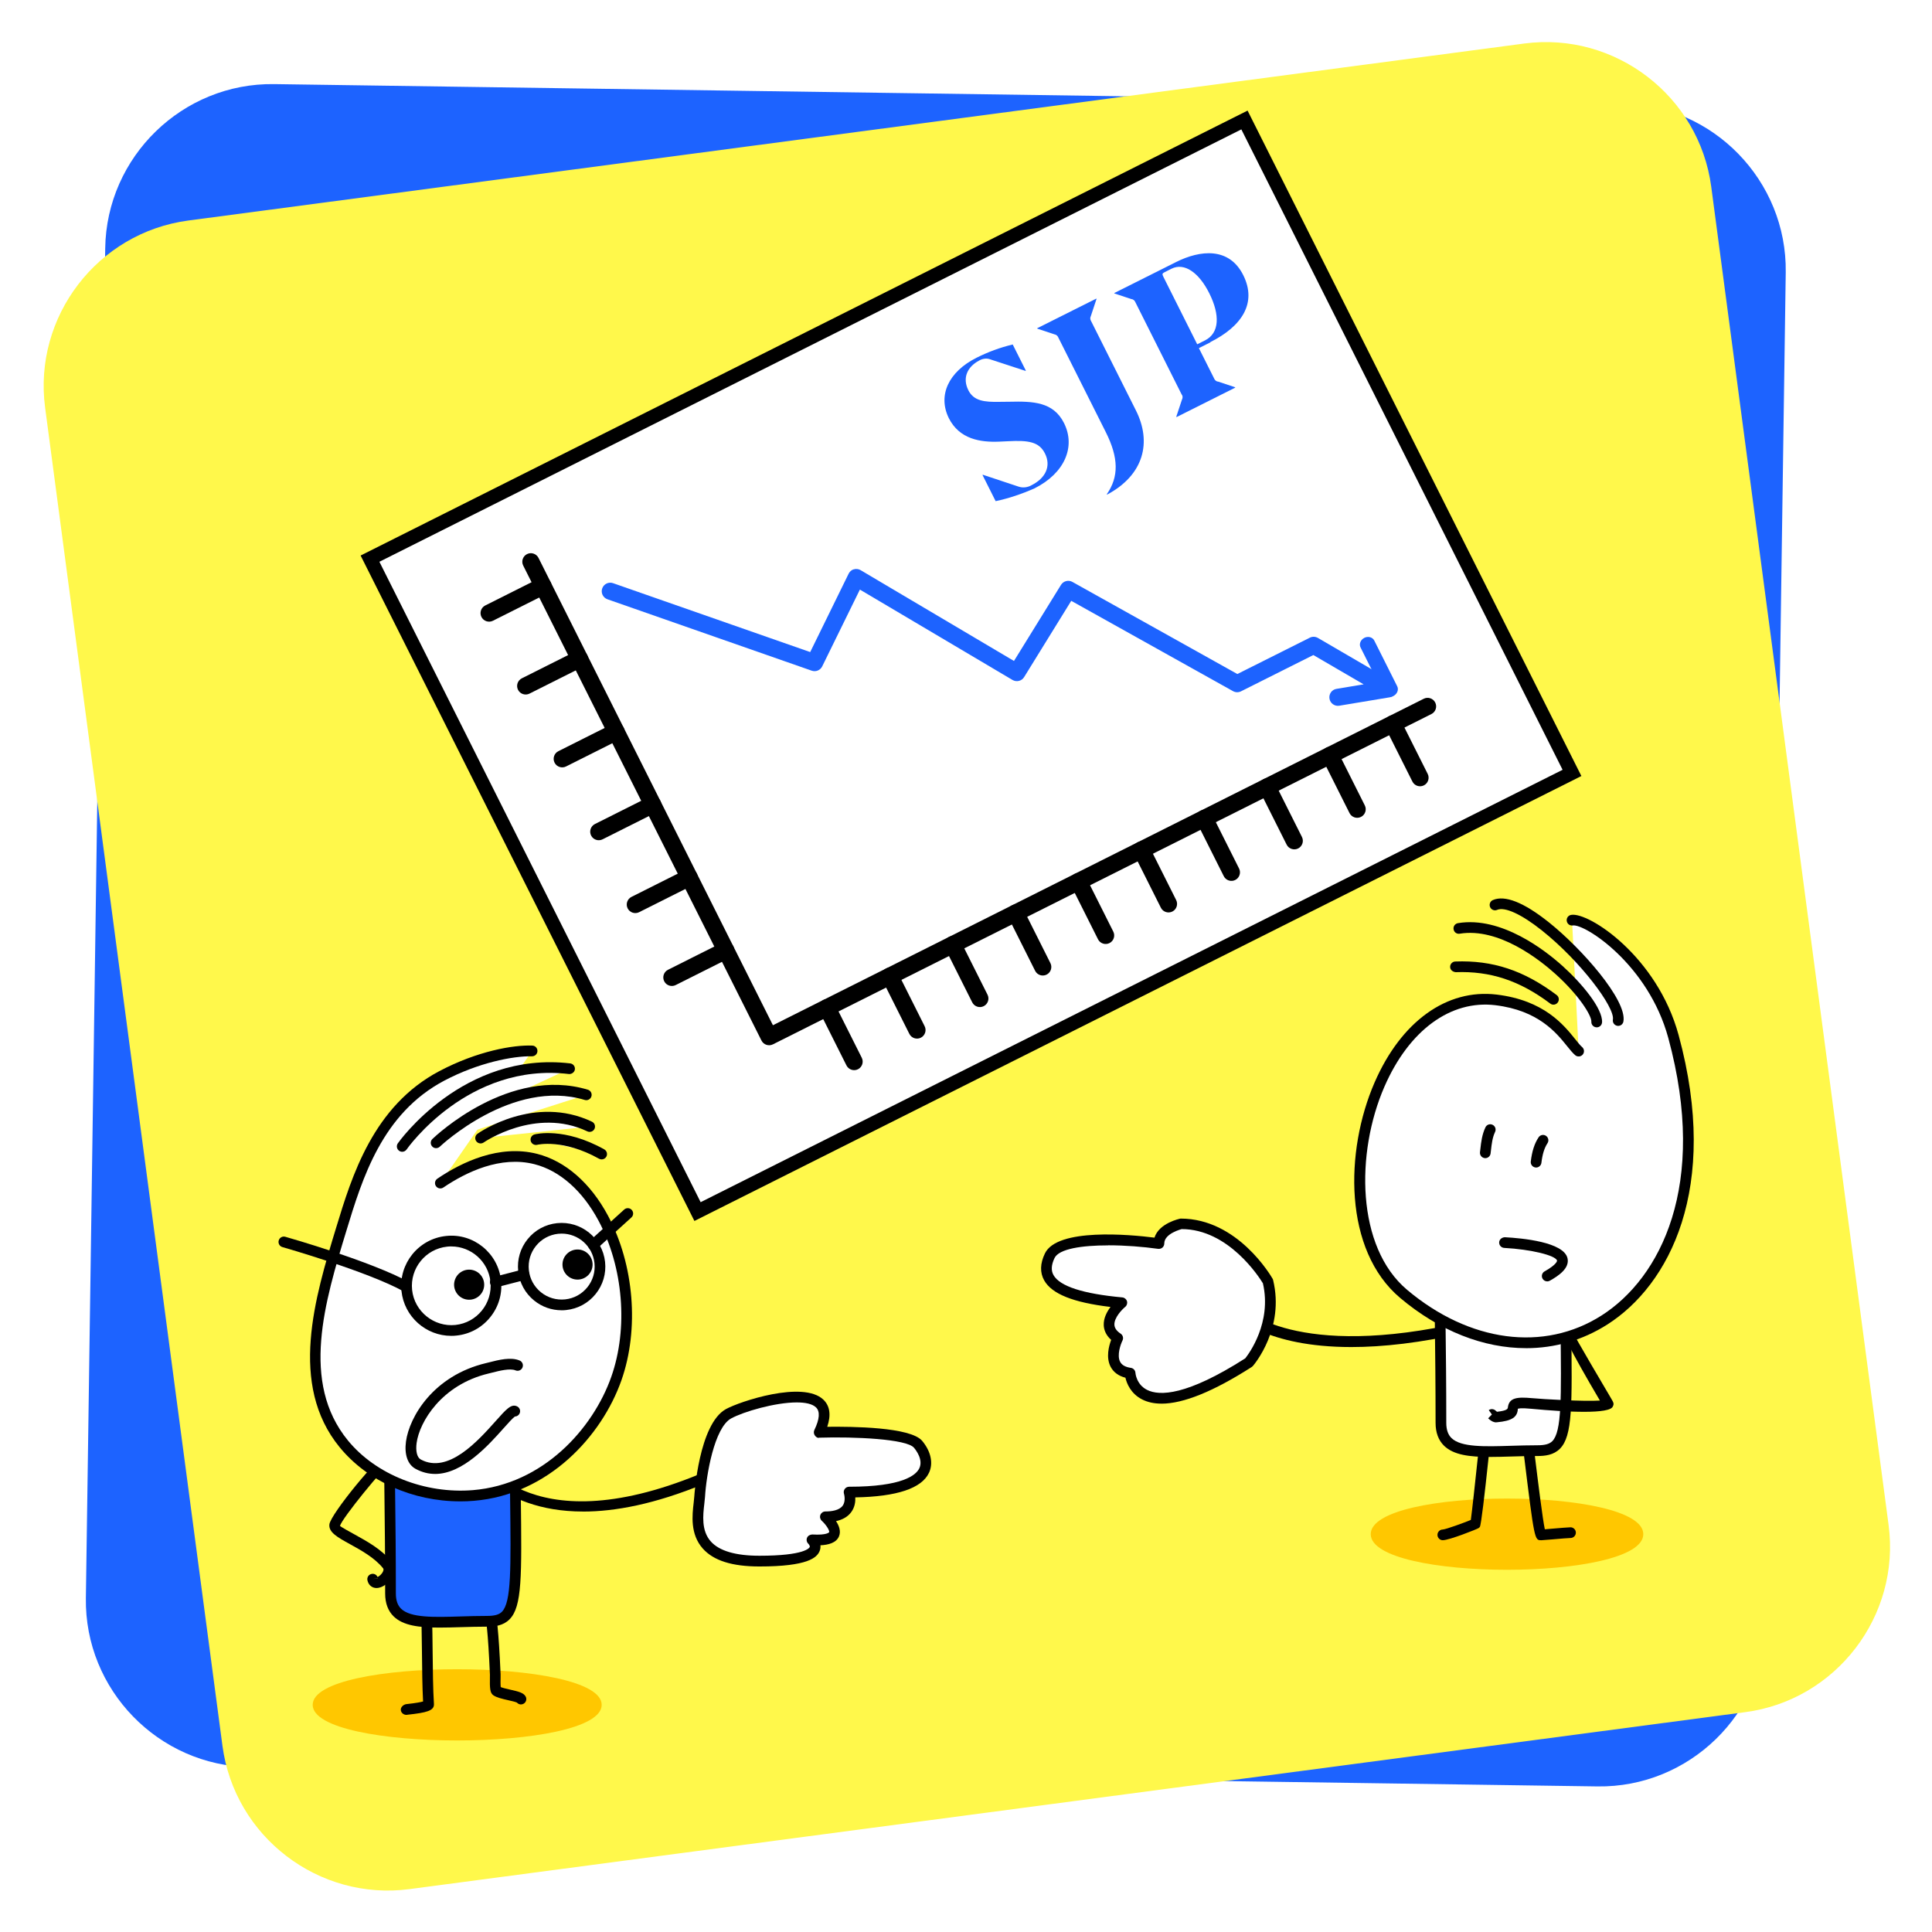 <?xml version="1.0" encoding="UTF-8"?>
<svg id="Layer_2" data-name="Layer 2" xmlns="http://www.w3.org/2000/svg" xmlns:xlink="http://www.w3.org/1999/xlink" viewBox="0 0 747 747">
  <defs>
    <style>
      .cls-1, .cls-2 {
        fill: #fff;
      }

      .cls-3 {
        fill: #fff84b;
        filter: url(#drop-shadow-1);
      }

      .cls-4 {
        fill: #1d63ff;
      }

      .cls-5 {
        fill: #ffc700;
      }

      .cls-2 {
        stroke: #000;
        stroke-miterlimit: 10;
        stroke-width: 5.41px;
      }
    </style>
    <filter id="drop-shadow-1" x="0" y="0" width="747" height="747" filterUnits="userSpaceOnUse">
      <feOffset dx="12" dy="12"/>
      <feGaussianBlur result="blur" stdDeviation="5"/>
      <feFlood flood-color="#000" flood-opacity=".15"/>
      <feComposite in2="blur" operator="in"/>
      <feComposite in="SourceGraphic"/>
    </filter>
  </defs>
  <g id="Layer_1-2" data-name="Layer 1">
    <g>
      <g>
        <path class="cls-4" d="M626.96,39.98l-520.95-7.46c-35.43-.51-64.83,28.06-65.33,63.49l-.69,47.93-6.1,426.05-.69,47.93c-.51,35.43,28.06,64.83,63.49,65.33l520.95,7.46c35.43.51,64.83-28.06,65.33-63.49l.69-47.93,6.1-426.05.69-47.93c.51-35.43-28.06-64.83-63.49-65.33Z"/>
        <path class="cls-3" d="M577.33,4.83L60.84,73.26C25.72,77.91.79,110.46,5.44,145.58l6.3,47.52,55.97,422.4,6.3,47.52c4.65,35.12,37.2,60.05,72.32,55.4l516.49-68.43c35.12-4.65,60.05-37.2,55.4-72.32l-6.3-47.52-55.97-422.4-6.3-47.52c-4.65-35.12-37.2-60.05-72.32-55.4Z"/>
      </g>
      <g>
        <rect class="cls-2" x="186.3" y="116.21" width="378.26" height="282.43" transform="translate(-75.57 195.66) rotate(-26.64)"/>
        <g>
          <g>
            <polyline class="cls-1" points="205.26 217.19 297.38 400.83 551.97 273.12"/>
            <path d="M553.45,276.08l-254.59,127.71c-1.63.82-3.62.16-4.44-1.47l-92.12-183.64c-.82-1.63-.16-3.62,1.47-4.44s3.62-.16,4.44,1.47l90.64,180.69,251.64-126.23c1.63-.82,3.62-.16,4.44,1.47.82,1.63.16,3.62-1.47,4.44Z"/>
          </g>
          <g>
            <polyline class="cls-1" points="517.3 269.61 536.82 266.36 507.92 249.51 478.35 264.34 413.05 227.89 393.16 260.06 331.08 223.29 314.94 256.2 235.96 228.6"/>
            <path class="cls-4" d="M538.3,269.31c-.29.14-.61.25-.94.3l-19.52,3.25c-1.8.3-3.5-.91-3.8-2.71-.31-1.79.9-3.52,2.71-3.8l10.5-1.75-19.45-11.33-27.97,14.03c-.98.49-2.14.46-3.09-.07l-62.55-34.92-18.22,29.49c-.94,1.53-2.93,2.02-4.5,1.1l-59-34.94-14.57,29.7c-.74,1.5-2.47,2.21-4.05,1.66l-78.98-27.61c-1.72-.6-2.63-2.49-2.03-4.2.61-1.72,2.48-2.63,4.2-2.03l76.22,26.64,14.85-30.28c.4-.83,1.14-1.51,2.02-1.71.89-.26,1.83-.15,2.63.32l59.29,35.11,18.18-29.42c.93-1.49,2.87-2.01,4.42-1.14l63.77,35.61,28.01-14.05c.99-.5,2.18-.46,3.14.1l28.9,16.84c1.2.7,1.84,2.08,1.59,3.45-.19,1.03-.86,1.9-1.77,2.36Z"/>
          </g>
          <g>
            <line class="cls-1" x1="189.11" y1="237.05" x2="209.97" y2="226.58"/>
            <path d="M211.45,229.54l-20.86,10.47c-1.63.82-3.62.16-4.44-1.47s-.16-3.62,1.47-4.44l20.86-10.47c1.63-.82,3.62-.16,4.44,1.47s.16,3.62-1.47,4.44Z"/>
          </g>
          <g>
            <line class="cls-1" x1="203.24" y1="265.22" x2="224.11" y2="254.75"/>
            <path d="M225.59,257.71l-20.86,10.47c-1.63.82-3.62.16-4.44-1.47s-.16-3.62,1.47-4.44l20.86-10.47c1.63-.82,3.62-.16,4.44,1.47s.16,3.62-1.47,4.44Z"/>
          </g>
          <g>
            <line class="cls-1" x1="217.37" y1="293.39" x2="238.24" y2="282.93"/>
            <path d="M239.72,285.88l-20.86,10.47c-1.63.82-3.62.16-4.44-1.47s-.16-3.62,1.47-4.44l20.86-10.47c1.63-.82,3.62-.16,4.44,1.47s.16,3.62-1.47,4.44Z"/>
          </g>
          <g>
            <line class="cls-1" x1="231.5" y1="321.57" x2="252.37" y2="311.1"/>
            <path d="M253.85,314.05l-20.86,10.47c-1.63.82-3.62.16-4.44-1.47s-.16-3.62,1.47-4.44l20.86-10.47c1.63-.82,3.62-.16,4.44,1.47s.16,3.62-1.47,4.44Z"/>
          </g>
          <g>
            <line class="cls-1" x1="245.63" y1="349.74" x2="266.5" y2="339.27"/>
            <path d="M267.98,342.22l-20.86,10.47c-1.63.82-3.62.16-4.44-1.47s-.16-3.62,1.47-4.44l20.86-10.47c1.63-.82,3.62-.16,4.44,1.47s.16,3.62-1.47,4.44Z"/>
          </g>
          <g>
            <line class="cls-1" x1="259.76" y1="377.91" x2="280.63" y2="367.44"/>
            <path d="M282.11,370.4l-20.86,10.47c-1.63.82-3.62.16-4.44-1.47s-.16-3.62,1.47-4.44l20.86-10.47c1.63-.82,3.62-.16,4.44,1.47s.16,3.62-1.47,4.44Z"/>
          </g>
          <g>
            <line class="cls-1" x1="319.78" y1="389.6" x2="330.25" y2="410.46"/>
            <path d="M331.73,413.42c-1.63.82-3.62.16-4.44-1.47l-10.47-20.87c-.82-1.63-.16-3.62,1.47-4.44s3.62-.16,4.44,1.47l10.47,20.87c.82,1.63.16,3.62-1.47,4.44Z"/>
          </g>
          <g>
            <line class="cls-1" x1="344.09" y1="377.4" x2="354.56" y2="398.27"/>
            <path d="M356.04,401.22c-1.63.82-3.62.16-4.44-1.47l-10.47-20.87c-.82-1.63-.16-3.62,1.47-4.44s3.62-.16,4.44,1.47l10.47,20.87c.82,1.63.16,3.62-1.47,4.44Z"/>
          </g>
          <g>
            <line class="cls-1" x1="368.4" y1="365.2" x2="378.87" y2="386.07"/>
            <path d="M380.35,389.03c-1.63.82-3.62.16-4.44-1.47l-10.47-20.87c-.82-1.63-.16-3.62,1.47-4.44s3.62-.16,4.44,1.47l10.47,20.87c.82,1.63.16,3.62-1.47,4.44Z"/>
          </g>
          <g>
            <line class="cls-1" x1="392.72" y1="353.01" x2="403.19" y2="373.88"/>
            <path d="M404.67,376.83c-1.63.82-3.62.16-4.44-1.47l-10.47-20.87c-.82-1.63-.16-3.62,1.47-4.44s3.62-.16,4.44,1.47l10.47,20.87c.82,1.63.16,3.62-1.47,4.44Z"/>
          </g>
          <g>
            <line class="cls-1" x1="417.03" y1="340.81" x2="427.5" y2="361.68"/>
            <path d="M428.98,364.64c-1.63.82-3.62.16-4.44-1.47l-10.47-20.87c-.82-1.63-.16-3.62,1.47-4.44s3.62-.16,4.44,1.47l10.47,20.87c.82,1.63.16,3.62-1.47,4.44Z"/>
          </g>
          <g>
            <line class="cls-1" x1="441.34" y1="328.62" x2="451.81" y2="349.48"/>
            <path d="M453.29,352.44c-1.63.82-3.62.16-4.44-1.47l-10.47-20.87c-.82-1.63-.16-3.62,1.47-4.44s3.62-.16,4.44,1.47l10.47,20.87c.82,1.63.16,3.62-1.47,4.44Z"/>
          </g>
          <g>
            <line class="cls-1" x1="465.66" y1="316.42" x2="476.13" y2="337.29"/>
            <path d="M477.61,340.24c-1.63.82-3.62.16-4.44-1.47l-10.47-20.87c-.82-1.63-.16-3.62,1.47-4.44s3.62-.16,4.44,1.47l10.47,20.87c.82,1.63.16,3.62-1.47,4.44Z"/>
          </g>
          <g>
            <line class="cls-1" x1="489.97" y1="304.22" x2="500.44" y2="325.09"/>
            <path d="M501.92,328.05c-1.63.82-3.62.16-4.44-1.47l-10.47-20.87c-.82-1.63-.16-3.62,1.47-4.44s3.62-.16,4.44,1.47l10.47,20.87c.82,1.63.16,3.62-1.47,4.44Z"/>
          </g>
          <g>
            <line class="cls-1" x1="514.28" y1="292.03" x2="524.75" y2="312.9"/>
            <path d="M526.23,315.85c-1.63.82-3.62.16-4.44-1.47l-10.47-20.87c-.82-1.63-.16-3.62,1.47-4.44s3.62-.16,4.44,1.47l10.47,20.87c.82,1.63.16,3.62-1.47,4.44Z"/>
          </g>
          <g>
            <line class="cls-1" x1="538.6" y1="279.83" x2="549.07" y2="300.7"/>
            <path d="M550.54,303.66c-1.63.82-3.62.16-4.44-1.47l-10.47-20.87c-.82-1.63-.16-3.62,1.47-4.44s3.62-.16,4.44,1.47l10.47,20.87c.82,1.63.16,3.62-1.47,4.44Z"/>
          </g>
          <g>
            <line class="cls-4" x1="528.7" y1="249.01" x2="537.57" y2="266.69"/>
            <path class="cls-4" d="M538.77,269.08c-1.46.73-3.19.26-3.85-1.05l-8.87-17.69c-.66-1.31,0-2.98,1.46-3.72s3.19-.26,3.85,1.05l8.87,17.69c.66,1.31,0,2.98-1.46,3.72Z"/>
          </g>
        </g>
        <g>
          <path class="cls-4" d="M386.28,170.76l3.51-.16c7.77-.41,11.96.18,14.24,4.73,2.48,4.94.21,9.57-5.21,12.29-1.39.8-3.15,1.08-4.78.6l-14-4.65-.16.08,5.08,10.12c5.14-1.08,10.16-2.8,15.06-4.96,11.55-5.8,16.01-16.01,11.37-25.25-4.12-8.21-12.01-8.44-20.98-8.23l-3.87.04c-6.02.13-10.05-.35-12.13-4.49-2.4-4.78-.37-9.09,4.21-11.49,1.16-.68,2.63-.92,3.91-.56l13.96,4.57.16-.08-5.08-10.12c-4.9,1.16-9.52,2.88-13.99,5.12-10.84,5.44-15.05,14.53-10.73,23.34,4.12,8.21,12.29,9.39,19.43,9.1Z"/>
          <path class="cls-4" d="M454.65,101.36l-23.83,11.95.08.16,6.58,2.18c.72.04,1.32.64,1.56,1.31l17.83,35.54c.48.56.48,1.35.12,2.03l-2.18,6.58.08.16,22.71-11.39-.08-.16-6.58-2.18c-.72-.04-1.32-.64-1.56-1.31l-5.84-11.63,4.46-2.24-.04-.08c12.19-6.12,18.16-15.09,12.72-25.93s-16.56-9.75-26.04-4.99ZM465.93,131.6l-3.03,1.52-13.07-26.06c-.56-1.12-.48-1.35.56-1.87l2.55-1.28c5.02-2.52,10.65,1.54,14.6,9.43,4.24,8.45,3.97,15.46-1.61,18.26Z"/>
          <path class="cls-4" d="M423.88,115.45l-22.87,11.47.08.16,6.58,2.18c.76.12,1.32.64,1.56,1.31l18.31,36.49c5,9.96,5.09,17.3.39,24.04l.16.12c14.3-7.67,17.24-20.31,11.12-32.51l-17.31-34.5c-.4-.6-.48-1.35-.12-2.03l2.18-6.58-.08-.16Z"/>
        </g>
      </g>
      <g>
        <path d="M225.46,584.43c-33.89,0-45.06-21.58-45.2-21.87-.51-1.02-.09-2.26.93-2.76,1-.51,2.26-.1,2.77.93.76,1.52,19.39,36.84,86.5,9.25,1.05-.43,2.27.07,2.7,1.13s-.07,2.27-1.13,2.7c-18.9,7.77-34.25,10.63-46.58,10.63Z"/>
        <g>
          <path class="cls-1" d="M316.74,553.8s33.46-1.09,38.24,4.63c4.78,5.72,8.37,18.47-26.69,18.47,0,0,3.19,9.56-9.16,9.56,0,0,10.76,9.82-5.18,8.9,0,0,8.76,8.23-20.32,8.23s-23.5-18.01-23.1-24.94c.4-6.93,3.19-27.64,11.15-32.03,7.97-4.38,45.81-15.14,35.06,7.17Z"/>
          <path d="M293.63,605.67c-10.59,0-17.75-2.27-21.9-6.93-4.94-5.56-4.09-12.9-3.52-17.76.11-.91.2-1.73.24-2.44.02-.28,1.73-27.94,12.23-33.72,5.38-2.96,29.79-11.12,37.64-3.68,2.56,2.42,3.07,5.95,1.53,10.52,9.49-.1,32.19.06,36.71,5.45,3.37,4.04,4.36,8.64,2.64,12.32-2.82,6.04-12.4,9.24-28.5,9.53.08,1.64-.18,3.76-1.53,5.63-1.29,1.79-3.27,2.97-5.92,3.55,1.14,1.73,1.98,3.89,1.14,5.89-1.07,2.54-4.12,3.3-7.18,3.45.08.69.01,1.43-.29,2.18-1.02,2.58-4.55,6.01-23.3,6.01ZM308.08,542.24c-8.38,0-20.61,3.57-25.4,6.2-6.51,3.58-9.61,21.98-10.09,30.33-.05.77-.15,1.68-.27,2.68-.51,4.37-1.21,10.36,2.5,14.53,3.27,3.68,9.6,5.54,18.81,5.54,17.56,0,19.31-3.04,19.45-3.38.16-.39-.37-1.09-.58-1.29-.61-.6-.8-1.54-.44-2.32.35-.78,1.14-1.18,2-1.23,5.74.35,6.52-.86,6.53-.88.24-.57-1.06-2.77-2.86-4.42-.63-.58-.84-1.48-.53-2.28.31-.79,1.07-1.32,1.92-1.32,2.31,0,5.34-.38,6.68-2.21,1.37-1.87.52-4.61.52-4.64-.2-.63-.09-1.32.3-1.85.39-.54,1.01-.86,1.67-.86,20.72,0,25.91-4.48,27.17-7.16,1.52-3.24-1.2-6.87-2.07-7.91-2.85-3.42-23.11-4.32-36.59-3.9-.7.26-1.41-.33-1.8-.94-.39-.61-.44-1.37-.13-2.03,2.05-4.25,2.26-7.2.61-8.76-1.43-1.36-4.13-1.9-7.4-1.9Z"/>
        </g>
        <g>
          <g>
            <path class="cls-5" d="M232.64,659.17c0,18.36-111.74,18.36-111.74,0s111.74-18.36,111.74,0Z"/>
            <path d="M157.13,663.05c-1.07,0-2.07-.81-2.16-1.89-.1-1.12,1.07-2.15,2.18-2.27,3.73-.4,5.56-.78,6.43-1.02-.3-5.59-.37-12.64-.44-19.48-.07-6.67-.15-14.7-.53-18.09-1.05-.45-1.57-1.59-1.13-2.64.39-.9,1.99-2.19,2.9-1.94,2.47.49,2.69,2.18,2.89,22.62.07,7.29.15,14.83.51,20.48.16,2.63-2.87,3.38-10.19,4.17h0c-.11.02-.22.04-.33.05-.05,0-.09,0-.14,0Z"/>
            <path d="M201.44,659.02c-.59,0-1.17-.26-1.57-.72-.57-.29-2.26-.67-3.41-.93-2.28-.52-4.44-1.01-5.74-1.92-1.22-.89-1.38-2.45-1.3-7.03.01-.42.02-.75.01-.91-.77-17.46-1.5-21.38-2.04-24.25-.3-1.58-.54-2.88-.72-5.64-.07-1.14.79-2.12,1.93-2.2,1.27.03,2.12.79,2.2,1.93.16,2.52.38,3.71.65,5.14.56,2.98,1.32,7.07,2.1,24.8.01.14,0,.6,0,1.2-.02.75-.06,2.78.05,3.82.91.36,2.59.74,3.77,1.01,3.03.69,5.02,1.15,5.85,2.59.57.99.23,2.25-.76,2.82-.32.19-.68.28-1.03.28Z"/>
            <g>
              <path class="cls-4" d="M151,616.11c0-75.01-3.72-85.54,10.76-85.54,20.39,0,37.28-3.43,37.28,10.76,0,75.01,3.72,85.54-10.76,85.54-20.39,0-37.28,3.43-37.28-10.76Z"/>
              <path d="M169.89,629.3c-7.83,0-13.99-.74-17.68-4.32-2.18-2.12-3.29-5.1-3.29-8.87,0-14.9-.15-27.25-.27-37.48-.36-30.83-.5-42.36,4.36-47.29,2.47-2.5,5.8-2.84,8.74-2.84,3.46,0,6.83-.1,10.02-.19,11.79-.33,21.13-.63,26.05,4.15,2.18,2.12,3.29,5.1,3.29,8.87,0,14.9.15,27.25.27,37.48.36,30.83.5,42.36-4.36,47.29-2.47,2.5-5.8,2.84-8.74,2.84-3.46,0-6.82.1-10.02.19-2.95.09-5.75.17-8.37.17ZM180.05,532.27c-2.56,0-5.3.08-8.16.17-3.23.1-6.64.2-10.14.2-2.95,0-4.68.48-5.79,1.6-3.65,3.7-3.5,16.43-3.17,44.33.13,10.25.27,22.62.27,37.54,0,2.65.66,4.58,2.03,5.9,3.66,3.56,12.67,3.3,23.04,2.98,3.23-.1,6.64-.2,10.14-.2,2.95,0,4.68-.48,5.79-1.6,3.65-3.7,3.5-16.43,3.17-44.33-.13-10.25-.27-22.62-.27-37.54,0-2.65-.66-4.58-2.03-5.9-2.66-2.58-8.12-3.15-14.88-3.15Z"/>
            </g>
            <path d="M145.6,614c-.19,0-.37-.02-.56-.04-1.51-.22-2.62-1.32-2.97-2.95-.24-1.12.46-2.22,1.59-2.45.99-.24,1.95.31,2.33,1.19.64-.29,1.65-1.12,2.1-2.14.38-.83.11-1.15,0-1.28-3.22-4.03-8.53-6.95-12.79-9.3-4.81-2.65-8.28-4.57-7.94-7.62.4-3.92,19.36-27.04,22.78-27.77,1.13-.25,2.22.48,2.46,1.59.24,1.12-.47,2.22-1.59,2.46-2.61,1.52-18.75,21.33-19.56,24.27.37.43,3.54,2.17,5.85,3.44,4.58,2.53,10.28,5.67,13.98,10.29,1.4,1.64,1.53,3.96.31,6.16-1.18,2.13-3.66,4.14-5.99,4.14ZM146.09,610.14l-2.01.43,2.04-.37s-.02-.04-.04-.07Z"/>
          </g>
          <g>
            <g>
              <path class="cls-1" d="M205.74,406.33c-8.11-.31-21.68,2.66-34.9,9.63-24.82,13.1-32.75,39.13-38.85,59.18-8.35,27.42-18.2,59.75.94,83.12,12.31,15.03,32.56,21.4,50.14,19.94,28.41-2.36,48.03-24.74,55.24-45.19,11.69-33.13-3.28-77.79-31.11-84.89-14.83-3.78-29.31,4.13-36.94,9.3"/>
              <path d="M177.89,580.49c-18.3,0-35.77-7.75-46.56-20.91-19.84-24.23-9.58-57.94-1.32-85.03,6.03-19.8,14.28-46.91,39.87-60.41,14.67-7.74,28.54-10.17,35.94-9.87,1.14.04,2.03,1,1.98,2.15-.04,1.11-.96,1.99-2.07,1.99-.03,0-.05,0-.08,0-7.37-.15-20.8,2.52-33.85,9.4-24.06,12.7-31.7,37.79-37.84,57.95-8.38,27.52-17.87,58.69.57,81.2,10.81,13.21,29.8,20.72,48.36,19.19,27.05-2.25,46.34-23.63,53.46-43.81,6.6-18.72,4.67-42.4-4.92-60.34-6.21-11.61-15-19.37-24.75-21.86-13.19-3.37-26.45,3.04-35.26,9.01-.95.64-2.23.4-2.87-.55s-.39-2.23.55-2.87c9.51-6.43,23.92-13.33,38.61-9.59,10.89,2.78,20.62,11.27,27.38,23.92,10.11,18.91,12.14,43.9,5.17,63.66-7.57,21.45-28.13,44.16-57.02,46.56-1.79.15-3.58.22-5.35.22Z"/>
            </g>
            <g>
              <path class="cls-1" d="M155.52,443.26s24.05-34.84,64.71-30.04"/>
              <path d="M155.52,445.33c-.41,0-.82-.12-1.18-.37-.94-.65-1.18-1.93-.53-2.88.25-.36,25.2-35.79,66.66-30.92,1.14.14,1.94,1.16,1.81,2.3-.14,1.14-1.26,1.9-2.3,1.81-39.02-4.65-62.54,28.83-62.77,29.17-.4.58-1.05.89-1.7.89Z"/>
            </g>
            <g>
              <path class="cls-1" d="M168.63,441.87s28.56-27.42,58.06-18.56"/>
              <path d="M168.62,443.94c-.55,0-1.09-.21-1.49-.64-.79-.82-.76-2.13.06-2.92,1.2-1.16,29.74-28.18,60.1-19.05,1.09.33,1.71,1.48,1.38,2.58-.33,1.09-1.49,1.72-2.58,1.38-28-8.41-55.76,17.8-56.04,18.07-.4.38-.92.57-1.43.57Z"/>
            </g>
            <g>
              <path class="cls-1" d="M185.82,440.05s20.81-14.63,42.17-4.47"/>
              <path d="M185.83,442.11c-.65,0-1.29-.3-1.7-.88-.66-.93-.43-2.22.5-2.88.89-.63,22.05-15.19,44.25-4.65,1.03.49,1.47,1.73.98,2.76-.49,1.03-1.72,1.46-2.76.98-19.98-9.51-39.89,4.16-40.09,4.29-.36.25-.77.37-1.18.37Z"/>
            </g>
            <g>
              <path class="cls-1" d="M207.2,440.63s10.47-2.77,25.43,5.58"/>
              <path d="M232.63,448.28c-.34,0-.69-.09-1.01-.26-13.95-7.79-23.81-5.42-23.9-5.39-1.11.27-2.23-.39-2.52-1.49-.28-1.1.37-2.22,1.47-2.52.46-.13,11.45-2.89,26.97,5.78.99.56,1.35,1.82.8,2.82-.38.68-1.09,1.06-1.81,1.06Z"/>
            </g>
            <g>
              <path class="cls-1" d="M109.76,480.2s32.87,9.35,47.38,17.33"/>
              <path d="M157.13,499.6c-.34,0-.68-.09-1-.26-14.13-7.78-46.62-17.07-46.94-17.16-1.1-.31-1.74-1.46-1.42-2.56.31-1.1,1.46-1.76,2.56-1.42,1.35.38,33.27,9.51,47.81,17.52,1,.55,1.36,1.81.81,2.81-.38.68-1.09,1.07-1.81,1.07Z"/>
            </g>
            <g>
              <circle class="cls-1" cx="174.48" cy="497.14" r="17.29"/>
              <path d="M174.47,516.5c-9.77,0-18.19-7.39-19.24-17.32-1.13-10.62,6.6-20.17,17.21-21.29,10.58-1.19,20.16,6.59,21.29,17.21h0c.55,5.14-.94,10.19-4.2,14.21-3.25,4.03-7.87,6.54-13.02,7.08-.69.08-1.37.11-2.05.11ZM174.5,481.92c-.54,0-1.08.03-1.62.09-8.34.88-14.42,8.39-13.54,16.74.89,8.35,8.48,14.4,16.75,13.54,8.34-.88,14.41-8.39,13.54-16.74-.83-7.8-7.45-13.62-15.13-13.62Z"/>
            </g>
            <g>
              <circle class="cls-1" cx="217.17" cy="489.72" r="14.82"/>
              <path d="M217.13,506.61c-3.85,0-7.55-1.3-10.59-3.75-3.51-2.84-5.7-6.87-6.18-11.36-.48-4.48.82-8.89,3.66-12.4,2.83-3.51,6.87-5.7,11.35-6.17,9.25-.97,17.59,5.75,18.58,15.01h0c.48,4.48-.82,8.89-3.66,12.4-2.84,3.51-6.87,5.7-11.36,6.18-.61.07-1.21.1-1.81.1ZM217.18,476.97c-.45,0-.9.03-1.36.07-3.38.36-6.43,2.02-8.57,4.66-2.14,2.65-3.13,5.97-2.77,9.36s2.02,6.43,4.67,8.58c2.65,2.14,5.97,3.11,9.36,2.76,3.39-.36,6.43-2.02,8.58-4.67,2.14-2.65,3.12-5.97,2.76-9.36h0c-.7-6.54-6.24-11.4-12.67-11.4Z"/>
            </g>
            <g>
              <line class="cls-1" x1="191.5" y1="495.72" x2="202.61" y2="492.84"/>
              <path d="M191.5,497.79c-.92,0-1.76-.62-2-1.55-.29-1.11.37-2.24,1.48-2.52l11.12-2.88c1.12-.3,2.24.37,2.52,1.48.29,1.11-.37,2.24-1.48,2.52l-11.12,2.88c-.18.05-.35.07-.52.07Z"/>
            </g>
            <g>
              <line class="cls-1" x1="229.38" y1="481.31" x2="242.73" y2="469.21"/>
              <path d="M229.38,483.38c-.56,0-1.13-.23-1.53-.68-.77-.84-.71-2.16.14-2.92l13.35-12.11c.84-.77,2.17-.7,2.92.14.77.84.71,2.16-.14,2.92l-13.35,12.11c-.39.36-.89.54-1.39.54Z"/>
            </g>
            <circle cx="181.39" cy="496.75" r="5.82" transform="translate(-343.74 559.15) rotate(-76.72)"/>
            <circle cx="223.3" cy="488.93" r="5.82"/>
          </g>
          <path d="M168.2,569.89c-2.48,0-5.01-.6-7.54-1.98-3.03-1.66-4.37-5.5-3.69-10.55,1.29-9.54,10.6-25.49,30.98-30.33l1.3-.32c3.47-.89,8.24-2.11,11.65-.68,1.06.44,1.56,1.65,1.12,2.7-.43,1.07-1.66,1.56-2.7,1.12-2.13-.89-6.29.17-9.04.87l-1.36.34c-18.23,4.33-26.75,18.77-27.84,26.86-.43,3.16.18,5.6,1.58,6.37,10.58,5.75,22.09-7.12,28.97-14.82,4.1-4.6,5.98-6.73,8.2-5.75,1.05.44,1.55,1.65,1.1,2.71-.32.78-1.07,1.25-1.86,1.27-.84.59-2.78,2.76-4.36,4.53-5.84,6.55-15.77,17.67-26.51,17.67Z"/>
        </g>
      </g>
      <g>
        <path d="M522.49,520.83c-33.09,0-44.49-11.84-45.12-12.52-.78-.84-.72-2.15.12-2.92.83-.78,2.14-.73,2.91.11.24.25,20.49,20.66,85.99,5.58,1.14-.25,2.23.44,2.48,1.55.26,1.12-.44,2.22-1.55,2.48-18.12,4.17-32.89,5.72-44.84,5.72Z"/>
        <g>
          <path class="cls-1" d="M482.86,526.79s11.68-13.53,7.38-31.36c0,0-12.67-22.25-33.38-22.25,0,0-8.76,1.77-8.76,7.66,0,0-37.45-5.27-42.23,4.69-4.99,10.39,4.78,16.04,27.88,18.18,0,0-9.96,8.11-1.59,13.69,0,0-5.98,11.95,4.78,13.54,0,0,1.41,24.36,45.92-4.15Z"/>
          <path d="M449.08,542.71c-2.87,0-5.37-.55-7.49-1.63-4.41-2.25-5.93-6.18-6.45-8.39-2.69-.7-4.61-2.12-5.72-4.23-1.87-3.6-.68-8.05.21-10.4-2.21-1.97-2.8-4.09-2.87-5.63-.13-2.72,1.21-5.23,2.62-7.1-14.48-1.73-22.67-5.03-25.64-10.26-1.7-3.01-1.61-6.52.27-10.43,4.75-9.92,32.86-7.31,42.36-6.11,1.77-5.63,9.7-7.3,10.08-7.37h.06c22.04,0,34.98,22.3,35.53,23.25.1.17.17.35.21.54,4.5,18.65-7.32,32.62-7.82,33.2-.13.15-.28.28-.45.39-14.73,9.43-26.41,14.18-34.89,14.18ZM428.45,481.52c-10.08,0-18.99,1.3-20.72,4.9-1.27,2.66-1.4,4.82-.39,6.6,2.44,4.31,11.4,7.22,26.61,8.62.83.08,1.54.65,1.78,1.45.25.8-.02,1.68-.67,2.21-1.21.99-4.31,4.17-4.18,6.92.07,1.27.85,2.4,2.42,3.44.87.58,1.17,1.71.71,2.64-.71,1.43-2.25,5.69-.91,8.24.66,1.26,2.02,2.03,4.15,2.34.97.14,1.71.95,1.76,1.92.01.17.37,4.53,4.52,6.6,4.81,2.42,15.31,2.25,37.94-12.2,1.38-1.74,10.35-13.79,6.83-29.02-1.42-2.34-13.31-20.95-31.43-20.96.1.03-6.71,1.61-6.71,5.59,0,.6-.26,1.17-.71,1.56-.45.39-1.05.55-1.65.49-5.86-.82-12.85-1.37-19.35-1.37ZM482.86,526.79h.05-.05Z"/>
        </g>
        <g>
          <path class="cls-5" d="M635.37,593.18c0,18.36-105.38,18.36-105.38,0s105.38-18.36,105.38,0Z"/>
          <path d="M595.89,595.52c-2.56,0-2.61,0-6.66-32.91-.67-5.46-1.37-11.13-2.06-16.55-.15-1.13.66-2.17,1.79-2.31,1.1-.21,2.17.65,2.31,1.79.7,5.42,1.39,11.1,2.07,16.57,1.46,11.83,3.09,25.07,3.96,29.18.69-.06,1.58-.13,2.53-.21,2.99-.25,6.61-.56,7.4-.56,1.14,0,2.07.93,2.07,2.07s-.93,2.07-2.07,2.07c-.76,0-4.21.29-7.06.54-2.16.18-3.99.33-4.28.33Z"/>
          <path d="M557.86,595.52c-1.14,0-2.07-.93-2.07-2.07s.92-2.06,2.05-2.07c1.33-.09,8.27-2.64,10.85-3.7.93-6.69,5-45.78,5.11-48-.11-1.14.72-2.03,1.86-2.14,1.14-.04,2.16.85,2.27,1.98.04.38-4.76,49.56-5.76,50.86-.14.18-.31.34-.51.46-.71.46-11.34,4.67-13.8,4.67Z"/>
          <g>
            <path class="cls-1" d="M557.13,550.12c0-75.01-3.72-85.54,10.76-85.54,20.39,0,37.28-3.43,37.28,10.76,0,75.01,3.72,85.54-10.76,85.54-20.39,0-37.28,3.43-37.28-10.76Z"/>
            <path d="M576.02,563.32c-7.82,0-13.98-.74-17.67-4.32-2.18-2.12-3.29-5.1-3.29-8.87,0-14.9-.15-27.25-.27-37.48-.36-30.83-.5-42.36,4.36-47.29,2.47-2.5,5.8-2.84,8.74-2.84,3.46,0,6.82-.1,10.02-.19,11.8-.34,21.13-.62,26.05,4.15,2.18,2.12,3.29,5.1,3.29,8.87,0,14.9.15,27.25.27,37.48.36,30.83.5,42.36-4.36,47.29-2.47,2.5-5.8,2.84-8.74,2.84-3.46,0-6.83.1-10.02.19-2.95.09-5.76.17-8.37.17ZM586.19,466.29c-2.56,0-5.31.08-8.16.17-3.23.1-6.64.2-10.14.2-2.95,0-4.68.48-5.79,1.6-3.65,3.7-3.5,16.43-3.17,44.33.13,10.25.27,22.62.27,37.54,0,2.65.66,4.58,2.03,5.9,3.66,3.56,12.64,3.3,23.04,2.98,3.23-.1,6.64-.2,10.14-.2,2.95,0,4.68-.48,5.79-1.6,3.65-3.7,3.5-16.43,3.17-44.33-.13-10.25-.27-22.62-.27-37.54,0-2.65-.66-4.58-2.03-5.9-2.66-2.58-8.12-3.15-14.88-3.15Z"/>
          </g>
          <path d="M578.56,549.96c-1.3,0-2.43-.84-3.17-1.58l1.45-1.47h0s-1.21-1.69-1.21-1.69c.82-.59,1.96-.49,2.68.22.25.25.47.39.54.41,4.01-.44,4.1-1.2,4.16-1.65.45-3.75,3.49-4.15,9.31-3.61,4.16.39,20.28,1.35,26.28.93q-16.85-28.55-15.21-30c.74-.65,1.9-.67,2.69-.07.45.35.71.84.78,1.36.62,1.29,3.5,6.6,16.04,27.83.94,1.6,1.23,2.09.72,3.09-.94,3.13-17.77,2.27-31.69.96-4.04-.4-4.92-.06-5.06.02-.14,3.26-2.38,4.68-8.01,5.2-.09.01-.19.01-.28.01Z"/>
        </g>
        <g>
          <g>
            <g>
              <path class="cls-1" d="M610.38,406.4c-4.1-3.46-9.97-17.13-31.93-19.81-47.61-5.79-71.02,83.96-35.75,113.66,58.02,48.86,131.05-1.12,104.34-99.48-7.99-29.42-33.51-45.94-39.22-45.01"/>
              <path d="M590.02,521.26c-16.34,0-33.41-6.58-48.65-19.42-21.93-18.47-21.46-56.72-9.89-83.32,10.28-23.63,27.94-36.29,47.22-33.97,18.28,2.22,25.88,11.67,30.41,17.32,1.03,1.28,1.91,2.38,2.6,2.96.87.74.98,2.04.25,2.91-.73.87-2.04.99-2.91.25-.99-.84-1.95-2.03-3.16-3.53-4.15-5.15-11.08-13.78-27.69-15.8-17.32-2.1-33.42,9.67-42.93,31.52-11.14,25.59-10.9,61.94,8.76,78.51,24.13,20.32,52.96,24.14,75.23,9.92,22.63-14.44,41.28-50.21,25.78-107.28-7.74-28.49-32.28-44.18-36.89-43.51-1.17.19-2.19-.59-2.37-1.71-.19-1.13.58-2.19,1.71-2.37,6.76-1.19,33.29,16.07,41.55,46.51,16.09,59.23-3.68,96.62-27.55,111.85-9.64,6.15-20.39,9.17-31.47,9.17Z"/>
            </g>
            <path d="M625.66,396.66c-.12,0-.25-.02-.37-.04-1.13-.21-1.87-1.28-1.67-2.4.86-4.71-12.56-22.62-27.46-34.47-7.86-6.26-14.34-9.24-17.3-7.95-1.05.45-2.26-.03-2.72-1.08-.45-1.05.03-2.27,1.08-2.72,4.64-1.99,11.89.85,21.52,8.51,12.81,10.19,30.45,30.23,28.95,38.45-.18,1-1.05,1.7-2.04,1.7Z"/>
            <path d="M617.36,397.21s-.08,0-.12,0c-1.14-.07-2.02-1.04-1.95-2.18.13-2.32-4.74-10.22-13.9-18.46-6.11-5.49-21.9-18.02-37-15.56-1.16.21-2.19-.59-2.37-1.71-.19-1.13.58-2.19,1.71-2.37,16.81-2.78,33.88,10.67,40.43,16.57,7.56,6.8,15.57,16.52,15.27,21.77-.06,1.1-.97,1.95-2.07,1.95Z"/>
            <path d="M600.65,388.45c-.43,0-.87-.14-1.24-.42-11.89-8.93-23.2-12.63-36.57-12.14-1.15-.13-2.1-.85-2.15-1.98-.05-1.14.84-2.1,1.98-2.15,14.46-.55,26.52,3.43,39.21,12.97.91.68,1.1,1.98.41,2.89-.4.54-1.03.83-1.65.83Z"/>
          </g>
          <g>
            <path d="M593.93,451.42c-.08,0-.17,0-.25-.02-1.13-.14-1.94-1.16-1.81-2.3.47-3.96,1.42-6.94,3.01-9.35.63-.96,1.92-1.22,2.86-.59.95.63,1.22,1.91.59,2.86-1.22,1.86-1.96,4.26-2.35,7.57-.13,1.05-1.02,1.83-2.05,1.83Z"/>
            <path d="M574.29,447.8c-.09,0-.17,0-.25-.02-1.14-.14-1.94-1.17-1.81-2.3l.14-1.16c.31-2.77.64-5.63,1.97-8.44.48-1.04,1.72-1.48,2.75-.98,1.03.48,1.47,1.72.98,2.75-1.04,2.2-1.31,4.6-1.6,7.15l-.14,1.18c-.13,1.05-1.02,1.82-2.05,1.82Z"/>
          </g>
        </g>
        <path d="M598.22,495.44c-.72,0-1.42-.38-1.8-1.06-.56-1-.2-2.26.79-2.81,4.89-2.74,4.82-4.13,4.82-4.14-.47-2.04-10.21-4.39-20.43-4.93-1.14-.06-2.02-1.04-1.95-2.18.06-1.14,1.08-1.89,2.17-1.95,6.81.36,22.79,1.86,24.25,8.12.9,3.86-3.47,6.81-6.83,8.69-.32.18-.67.27-1.01.27Z"/>
      </g>
    </g>
  </g>
</svg>